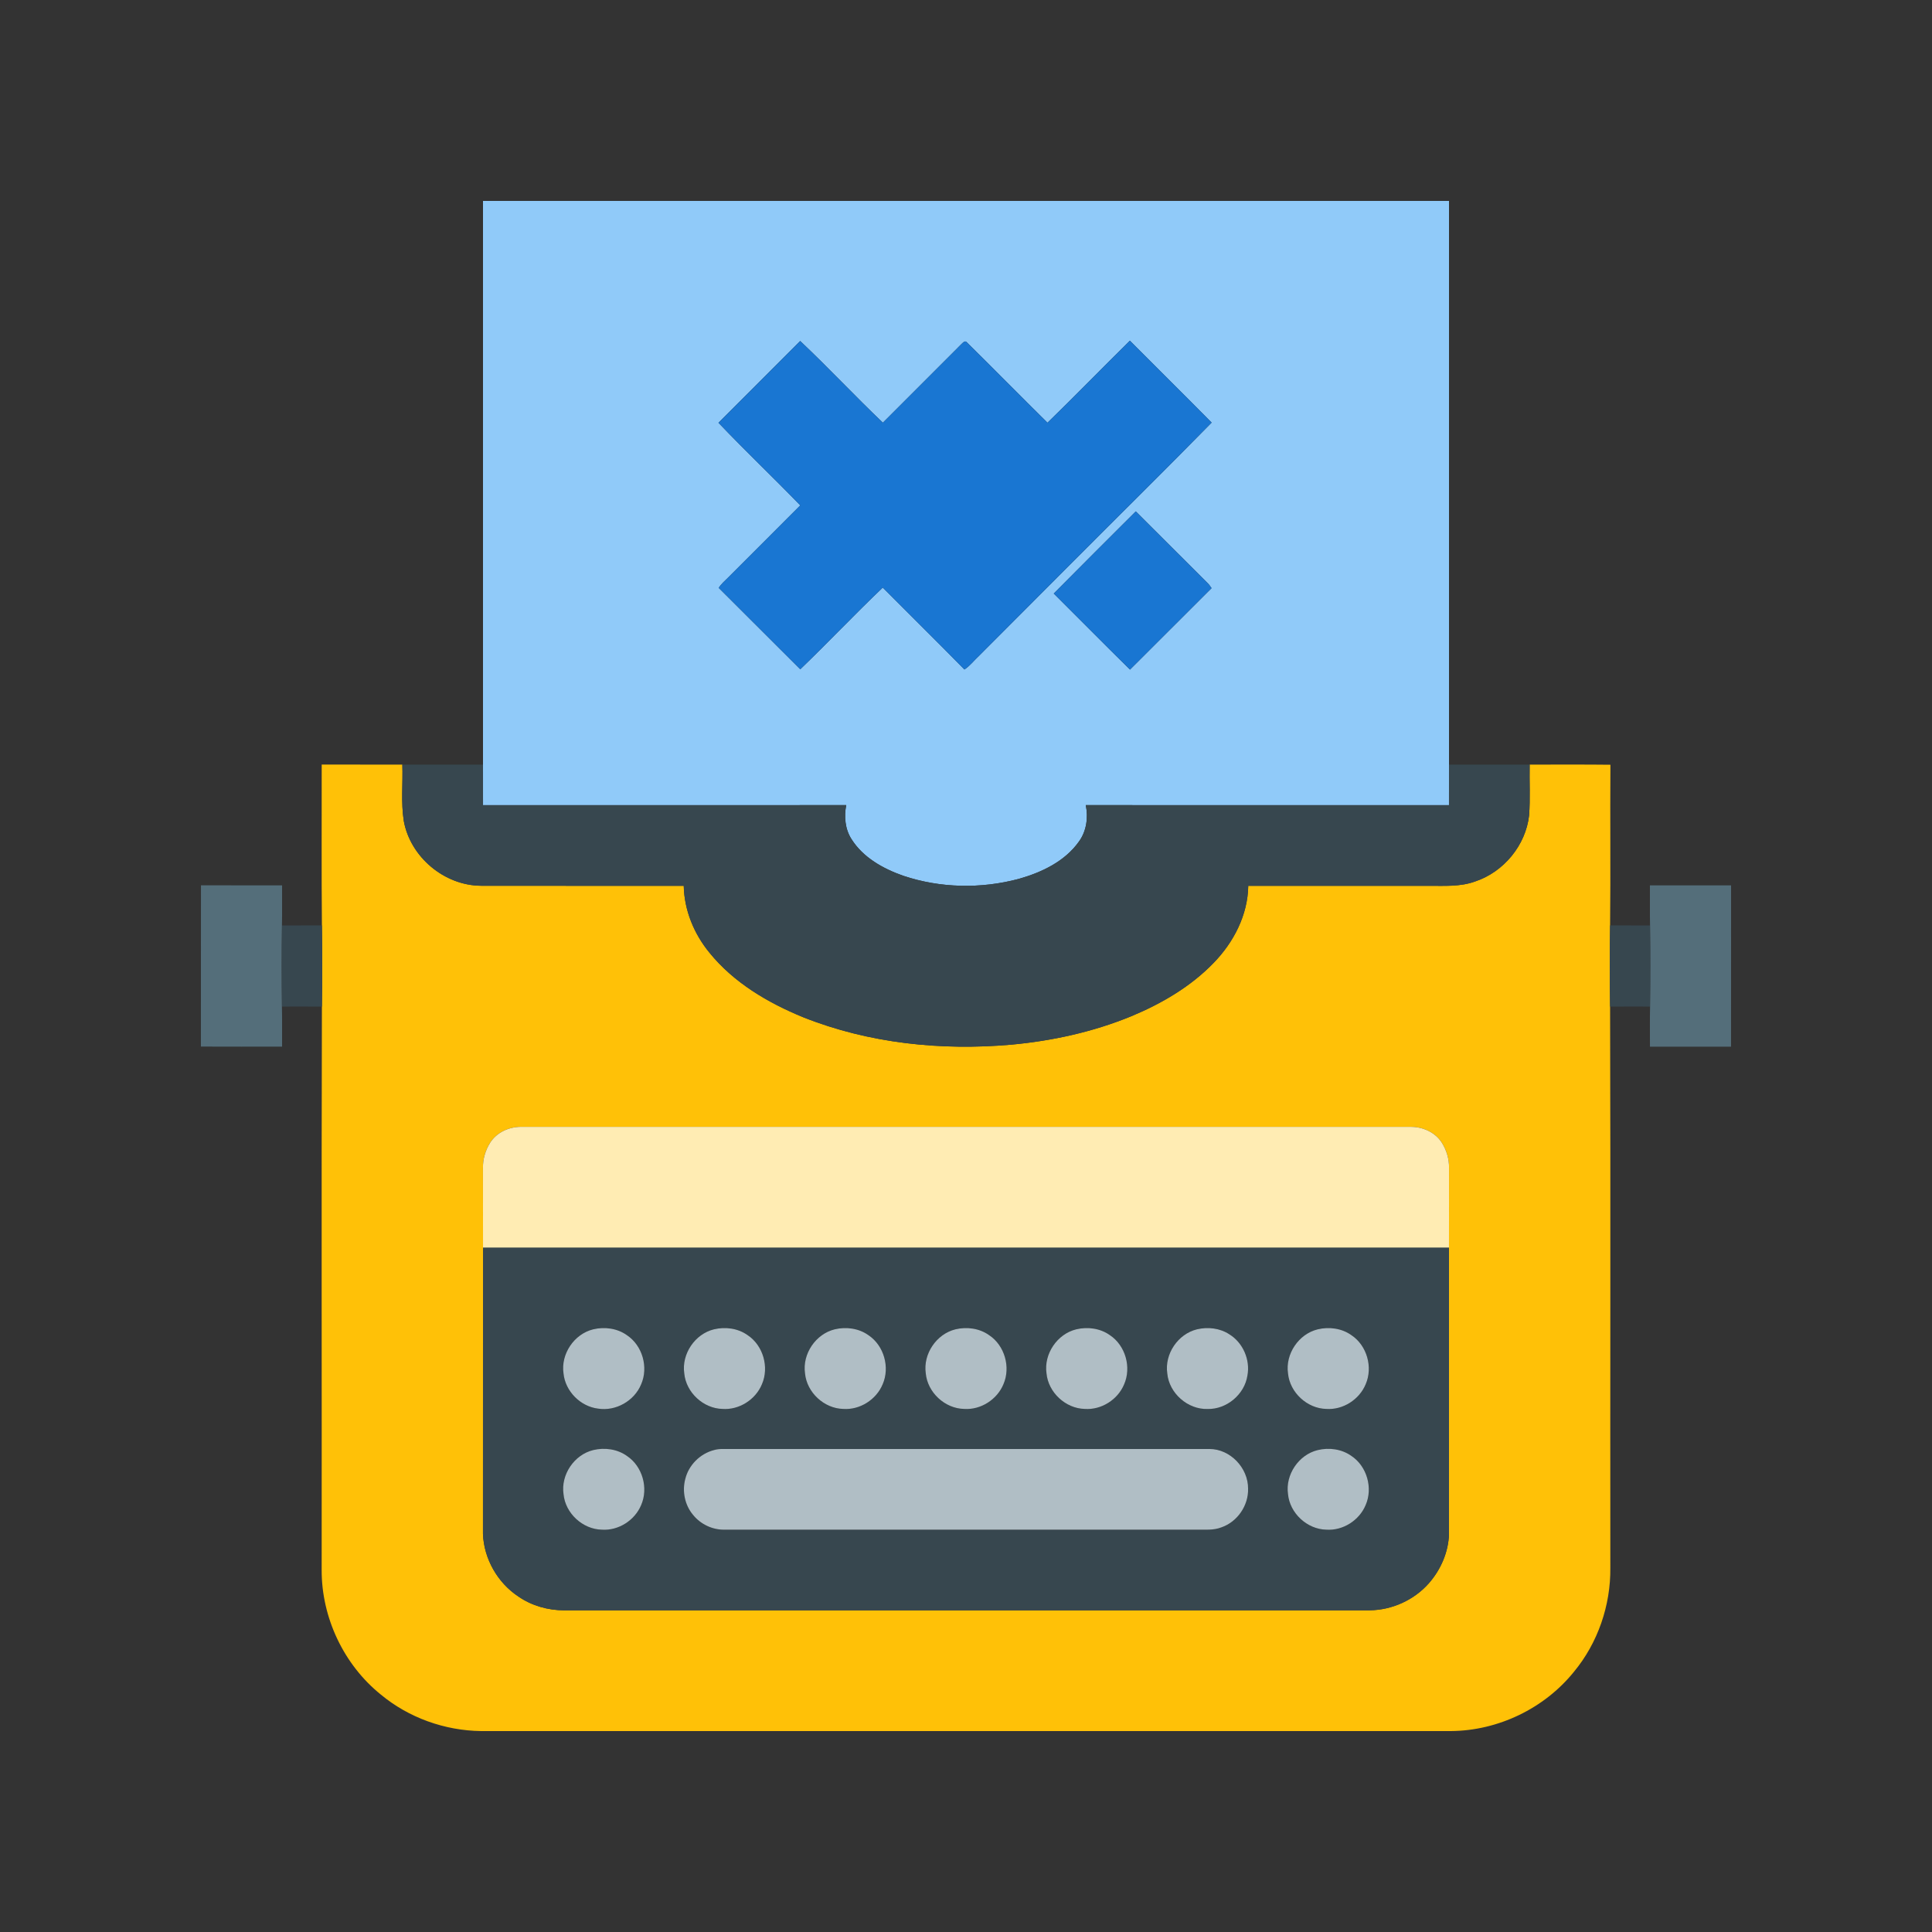 <?xml version="1.0" encoding="UTF-8" ?>
<!DOCTYPE svg PUBLIC "-//W3C//DTD SVG 1.1//EN" "http://www.w3.org/Graphics/SVG/1.1/DTD/svg11.dtd">
<svg width="1024pt" height="1024pt" viewBox="0 0 1024 1024" version="1.1" xmlns="http://www.w3.org/2000/svg">
<rect x="0" y="0" width="1024" height="1024" fill="#333333" stroke="none"/>
<g id="#90caf9ff">
<path fill="#90caf9" opacity="1.00" d=" M 256.00 106.50 C 426.67 106.50 597.33 106.50 768.00 106.50 C 768.00 206.09 768.00 305.67 768.00 405.26 C 767.99 412.42 768.01 419.59 767.99 426.75 C 703.82 426.73 639.66 426.78 575.49 426.73 C 576.82 433.32 575.90 440.46 571.89 445.99 C 564.43 456.56 552.13 462.38 540.00 465.82 C 520.00 471.17 498.35 470.77 478.68 464.16 C 468.04 460.41 457.43 454.50 451.28 444.71 C 447.89 439.39 447.34 432.82 448.51 426.73 C 384.34 426.78 320.18 426.73 256.01 426.75 C 255.98 419.59 256.01 412.42 256.00 405.26 C 256.00 305.67 256.00 206.09 256.00 106.50 M 380.81 224.08 C 394.97 238.94 409.88 253.10 424.17 267.86 C 411.46 280.59 398.72 293.30 386.01 306.04 C 384.25 307.81 382.28 309.44 380.94 311.59 C 395.36 325.96 409.75 340.35 424.16 354.73 C 438.94 340.51 453.03 325.57 467.88 311.43 C 482.28 325.92 496.85 340.26 511.16 354.84 C 514.10 352.96 516.20 350.09 518.75 347.75 C 534.93 331.59 551.08 315.41 567.20 299.20 C 592.17 274.10 617.43 249.27 642.19 223.98 C 627.83 209.43 613.28 195.07 598.87 180.57 C 584.23 194.98 569.92 209.74 555.19 224.05 C 540.88 209.94 526.80 195.58 512.48 181.47 C 511.44 180.16 510.21 181.82 509.44 182.51 C 495.63 196.38 481.77 210.20 467.94 224.04 C 453.08 209.88 439.05 194.83 424.12 180.74 C 409.69 195.19 395.22 209.61 380.81 224.08 M 558.51 314.59 C 572.00 328.00 585.36 341.55 598.92 354.90 C 613.31 340.50 627.74 326.12 642.15 311.73 C 641.52 310.78 640.88 309.84 640.06 309.05 C 627.32 296.43 614.72 283.66 601.98 271.05 C 587.45 285.52 572.96 300.03 558.51 314.59 Z" />
</g>
<g id="#1976d2ff">
<path fill="#1976d2" opacity="1.00" d=" M 380.81 224.08 C 395.22 209.61 409.69 195.19 424.12 180.74 C 439.05 194.83 453.08 209.88 467.94 224.04 C 481.77 210.20 495.63 196.38 509.44 182.51 C 510.21 181.82 511.44 180.16 512.48 181.47 C 526.80 195.58 540.88 209.94 555.19 224.05 C 569.92 209.74 584.23 194.98 598.87 180.57 C 613.28 195.07 627.83 209.43 642.19 223.98 C 617.43 249.27 592.17 274.10 567.20 299.20 C 551.08 315.41 534.93 331.59 518.75 347.75 C 516.20 350.09 514.10 352.96 511.16 354.84 C 496.85 340.26 482.28 325.92 467.88 311.43 C 453.03 325.57 438.94 340.51 424.16 354.73 C 409.75 340.35 395.36 325.96 380.94 311.59 C 382.28 309.44 384.25 307.81 386.01 306.04 C 398.72 293.30 411.46 280.59 424.17 267.86 C 409.88 253.10 394.97 238.94 380.81 224.08 Z" />
<path fill="#1976d2" opacity="1.00" d=" M 558.51 314.59 C 572.96 300.03 587.45 285.52 601.98 271.05 C 614.72 283.66 627.32 296.43 640.06 309.05 C 640.88 309.84 641.52 310.78 642.15 311.73 C 627.74 326.12 613.31 340.50 598.92 354.90 C 585.36 341.55 572.00 328.00 558.51 314.59 Z" />
</g>
<g id="#ffc107ff">
<path fill="#ffc107" opacity="1.00" d=" M 170.51 405.24 C 184.76 405.26 199.00 405.24 213.25 405.25 C 213.60 415.17 212.46 425.20 214.00 435.04 C 217.43 454.22 235.48 469.36 254.97 469.47 C 290.78 469.54 326.59 469.48 362.40 469.50 C 362.67 482.47 367.85 494.99 376.04 504.96 C 388.91 520.85 407.04 531.52 425.75 539.18 C 460.58 553.03 498.85 556.97 536.03 553.69 C 557.73 551.69 579.28 546.96 599.48 538.68 C 615.61 531.97 631.09 522.96 643.30 510.30 C 653.90 499.38 661.37 484.94 661.60 469.50 C 693.41 469.50 725.22 469.50 757.03 469.50 C 765.38 469.46 774.02 470.11 782.01 467.14 C 797.07 462.07 808.66 447.99 810.46 432.16 C 811.11 423.21 810.57 414.22 810.75 405.25 C 825.02 405.30 839.29 405.15 853.56 405.33 C 853.34 433.71 853.70 462.10 853.38 490.48 C 853.16 504.82 853.17 519.18 853.38 533.53 C 853.68 632.69 853.40 731.86 853.51 831.02 C 853.71 850.89 846.90 870.81 834.18 886.13 C 818.52 905.54 794.02 917.30 769.08 917.50 C 597.70 917.50 426.32 917.50 254.93 917.50 C 235.74 917.25 216.66 910.45 201.87 898.18 C 182.18 882.31 170.39 857.34 170.49 832.06 C 170.60 732.55 170.33 633.04 170.62 533.53 C 170.83 519.18 170.84 504.82 170.62 490.48 C 170.35 462.07 170.56 433.65 170.51 405.24 M 259.73 605.76 C 257.27 609.71 255.89 614.36 255.98 619.03 C 256.03 633.10 255.98 647.17 256.01 661.24 C 255.98 711.82 256.03 762.40 255.98 812.97 C 256.46 826.21 263.77 838.97 274.82 846.23 C 281.86 851.09 290.45 853.49 298.97 853.51 C 441.31 853.48 583.66 853.52 726.01 853.49 C 737.82 853.35 749.44 848.07 757.27 839.23 C 763.62 832.03 767.70 822.69 768.00 813.05 C 767.99 762.45 768.01 711.85 767.99 661.24 C 768.02 647.16 767.97 633.07 768.02 618.98 C 768.10 614.32 766.71 609.68 764.26 605.74 C 760.85 600.29 754.36 597.31 748.05 597.26 C 590.70 597.24 433.35 597.25 276.00 597.25 C 269.66 597.28 263.13 600.28 259.73 605.76 Z" />
</g>
<g id="#37474fff">
<path fill="#37474f" opacity="1.00" d=" M 213.25 405.25 C 227.50 405.25 241.75 405.25 256.00 405.26 C 256.01 412.42 255.98 419.59 256.01 426.75 C 320.18 426.73 384.34 426.78 448.51 426.73 C 447.34 432.82 447.89 439.39 451.28 444.71 C 457.43 454.50 468.04 460.41 478.68 464.16 C 498.35 470.77 520.00 471.17 540.00 465.82 C 552.13 462.38 564.43 456.56 571.89 445.99 C 575.90 440.46 576.82 433.32 575.49 426.73 C 639.66 426.78 703.82 426.73 767.99 426.75 C 768.01 419.59 767.99 412.42 768.00 405.26 C 782.25 405.25 796.50 405.25 810.75 405.25 C 810.57 414.22 811.11 423.21 810.46 432.16 C 808.66 447.99 797.07 462.07 782.01 467.14 C 774.02 470.11 765.38 469.46 757.03 469.50 C 725.22 469.50 693.41 469.50 661.60 469.50 C 661.37 484.94 653.90 499.38 643.30 510.30 C 631.09 522.96 615.61 531.97 599.48 538.68 C 579.28 546.96 557.73 551.69 536.03 553.69 C 498.85 556.97 460.58 553.03 425.75 539.18 C 407.04 531.52 388.91 520.85 376.04 504.96 C 367.85 494.99 362.67 482.47 362.40 469.50 C 326.59 469.48 290.78 469.54 254.97 469.47 C 235.48 469.36 217.43 454.22 214.00 435.04 C 212.46 425.20 213.60 415.17 213.25 405.25 Z" />
<path fill="#37474f" opacity="1.00" d=" M 149.43 490.51 C 156.49 490.47 163.55 490.53 170.62 490.48 C 170.84 504.82 170.83 519.18 170.62 533.53 C 163.55 533.47 156.49 533.50 149.42 533.51 C 149.15 519.18 149.13 504.84 149.43 490.51 Z" />
<path fill="#37474f" opacity="1.00" d=" M 853.38 490.48 C 860.44 490.53 867.51 490.47 874.57 490.51 C 874.87 504.84 874.85 519.18 874.58 533.51 C 867.51 533.50 860.44 533.47 853.38 533.53 C 853.17 519.18 853.16 504.82 853.38 490.48 Z" />
<path fill="#37474f" opacity="1.00" d=" M 256.01 661.24 C 426.67 661.25 597.33 661.25 767.99 661.24 C 768.01 711.85 767.99 762.45 768.00 813.05 C 767.70 822.69 763.62 832.03 757.27 839.23 C 749.44 848.07 737.82 853.35 726.01 853.49 C 583.66 853.52 441.31 853.48 298.97 853.51 C 290.45 853.49 281.86 851.09 274.82 846.23 C 263.77 838.97 256.46 826.21 255.98 812.97 C 256.03 762.40 255.98 711.82 256.01 661.24 M 314.38 704.58 C 304.27 707.06 297.15 717.69 298.68 727.98 C 299.62 737.38 307.59 745.44 316.95 746.59 C 326.36 748.11 336.21 742.52 339.82 733.72 C 343.78 724.70 340.53 713.18 332.31 707.70 C 327.19 704.02 320.44 703.11 314.38 704.58 M 378.41 704.57 C 368.30 707.04 361.16 717.66 362.68 727.97 C 363.65 738.05 372.77 746.51 382.89 746.76 C 391.74 747.41 400.48 741.84 403.84 733.67 C 407.77 724.64 404.50 713.13 396.27 707.67 C 391.16 704.01 384.45 703.12 378.41 704.57 M 442.46 704.56 C 432.33 707.01 425.17 717.62 426.68 727.94 C 427.64 738.05 436.80 746.54 446.95 746.76 C 455.75 747.38 464.44 741.85 467.81 733.74 C 471.78 724.72 468.54 713.19 460.32 707.70 C 455.21 704.03 448.50 703.12 442.46 704.56 M 506.41 704.57 C 496.33 707.04 489.20 717.60 490.67 727.87 C 491.60 738.03 500.80 746.56 510.99 746.76 C 519.82 747.37 528.52 741.78 531.86 733.63 C 535.76 724.61 532.50 713.14 524.29 707.69 C 519.18 704.02 512.45 703.12 506.41 704.57 M 570.44 704.57 C 560.33 707.02 553.17 717.62 554.67 727.92 C 555.62 738.04 564.78 746.53 574.93 746.76 C 583.74 747.39 592.45 741.85 595.81 733.73 C 599.78 724.70 596.53 713.16 588.29 707.68 C 583.18 704.02 576.47 703.12 570.44 704.57 M 634.42 704.57 C 624.31 707.04 617.17 717.64 618.68 727.94 C 619.66 738.45 629.51 747.12 640.06 746.79 C 650.18 747.03 659.68 739.02 661.17 729.02 C 662.72 720.74 658.83 711.71 651.66 707.27 C 646.64 703.92 640.21 703.19 634.42 704.57 M 698.40 704.58 C 688.28 707.05 681.15 717.68 682.68 727.98 C 683.66 738.08 692.82 746.54 702.96 746.76 C 711.79 747.38 720.49 741.81 723.84 733.67 C 727.76 724.65 724.52 713.17 716.32 707.70 C 711.20 704.02 704.45 703.11 698.40 704.58 M 314.42 768.57 C 304.31 771.04 297.17 781.64 298.68 791.93 C 299.63 802.06 308.81 810.55 318.98 810.76 C 327.78 811.37 336.45 805.83 339.82 797.73 C 343.77 788.71 340.54 777.20 332.33 771.71 C 327.21 768.02 320.47 767.11 314.42 768.57 M 378.43 768.57 C 371.08 770.46 364.98 776.53 363.20 783.93 C 361.49 790.39 362.95 797.68 367.26 802.83 C 371.24 807.84 377.57 810.88 383.98 810.76 C 467.34 810.73 550.70 810.76 634.05 810.75 C 638.53 810.70 643.18 811.20 647.45 809.50 C 655.87 806.57 661.77 797.93 661.51 789.02 C 661.60 778.05 652.06 767.97 641.00 767.99 C 555.00 768.01 468.99 768.01 382.99 767.99 C 381.45 767.99 379.91 768.13 378.43 768.57 M 698.36 768.59 C 688.29 771.07 681.18 781.64 682.67 791.91 C 683.62 802.05 692.80 810.55 702.98 810.76 C 711.77 811.37 720.46 805.83 723.82 797.72 C 727.78 788.69 724.52 777.15 716.28 771.68 C 711.15 768.01 704.41 767.11 698.36 768.59 Z" />
</g>
<g id="#546e7aff">
<path fill="#546e7a" opacity="1.00" d=" M 106.52 469.24 C 120.85 469.27 135.18 469.23 149.51 469.27 C 149.45 476.35 149.60 483.43 149.43 490.51 C 149.13 504.84 149.15 519.18 149.42 533.51 C 149.61 540.58 149.44 547.66 149.51 554.73 C 135.17 554.74 120.82 554.78 106.48 554.71 C 106.53 526.22 106.46 497.73 106.52 469.24 Z" />
<path fill="#546e7a" opacity="1.00" d=" M 874.49 469.27 C 888.83 469.23 903.17 469.25 917.51 469.27 C 917.48 497.76 917.53 526.26 917.48 554.76 C 903.16 554.74 888.84 554.74 874.51 554.76 C 874.53 547.67 874.40 540.59 874.58 533.51 C 874.85 519.18 874.87 504.84 874.57 490.51 C 874.39 483.43 874.56 476.35 874.49 469.27 Z" />
</g>
<g id="#ffecb3ff">
<path fill="#ffecb3" opacity="1.00" d=" M 259.73 605.76 C 263.13 600.28 269.66 597.28 276.00 597.25 C 433.35 597.25 590.70 597.24 748.05 597.26 C 754.36 597.31 760.85 600.29 764.26 605.74 C 766.71 609.68 768.10 614.32 768.02 618.98 C 767.97 633.07 768.02 647.16 767.99 661.24 C 597.33 661.25 426.67 661.25 256.01 661.24 C 255.98 647.17 256.03 633.10 255.98 619.03 C 255.89 614.36 257.27 609.71 259.73 605.76 Z" />
</g>
<g id="#b0bec5ff">
<path fill="#b0bec5" opacity="1.00" d=" M 314.38 704.58 C 320.44 703.11 327.19 704.02 332.31 707.70 C 340.53 713.18 343.78 724.70 339.82 733.72 C 336.21 742.52 326.36 748.11 316.95 746.59 C 307.59 745.44 299.62 737.38 298.68 727.98 C 297.15 717.69 304.27 707.06 314.38 704.58 Z" />
<path fill="#b0bec5" opacity="1.00" d=" M 378.41 704.57 C 384.45 703.12 391.16 704.01 396.27 707.67 C 404.50 713.13 407.77 724.64 403.84 733.67 C 400.48 741.84 391.74 747.41 382.89 746.76 C 372.77 746.51 363.65 738.05 362.68 727.97 C 361.16 717.66 368.30 707.04 378.41 704.57 Z" />
<path fill="#b0bec5" opacity="1.00" d=" M 442.46 704.56 C 448.50 703.12 455.21 704.03 460.32 707.70 C 468.54 713.19 471.78 724.72 467.81 733.74 C 464.44 741.85 455.75 747.38 446.95 746.76 C 436.80 746.54 427.64 738.05 426.68 727.94 C 425.17 717.62 432.33 707.01 442.46 704.56 Z" />
<path fill="#b0bec5" opacity="1.00" d=" M 506.41 704.57 C 512.45 703.12 519.18 704.02 524.29 707.69 C 532.50 713.14 535.76 724.61 531.86 733.63 C 528.52 741.78 519.82 747.37 510.99 746.76 C 500.80 746.56 491.60 738.03 490.67 727.87 C 489.20 717.60 496.33 707.04 506.41 704.57 Z" />
<path fill="#b0bec5" opacity="1.00" d=" M 570.44 704.57 C 576.47 703.12 583.18 704.02 588.29 707.68 C 596.53 713.16 599.78 724.70 595.81 733.73 C 592.45 741.85 583.74 747.39 574.93 746.76 C 564.78 746.53 555.62 738.04 554.67 727.92 C 553.17 717.62 560.33 707.02 570.44 704.57 Z" />
<path fill="#b0bec5" opacity="1.00" d=" M 634.42 704.57 C 640.21 703.19 646.64 703.92 651.66 707.27 C 658.83 711.71 662.72 720.74 661.17 729.02 C 659.68 739.02 650.18 747.03 640.06 746.79 C 629.51 747.12 619.66 738.45 618.68 727.94 C 617.17 717.64 624.31 707.04 634.42 704.57 Z" />
<path fill="#b0bec5" opacity="1.00" d=" M 698.40 704.58 C 704.45 703.11 711.20 704.02 716.32 707.70 C 724.52 713.17 727.76 724.65 723.84 733.67 C 720.49 741.81 711.79 747.38 702.96 746.76 C 692.82 746.54 683.66 738.08 682.68 727.98 C 681.15 717.68 688.28 707.05 698.40 704.58 Z" />
<path fill="#b0bec5" opacity="1.00" d=" M 314.42 768.57 C 320.47 767.11 327.21 768.02 332.33 771.71 C 340.54 777.20 343.77 788.71 339.82 797.73 C 336.45 805.83 327.78 811.37 318.98 810.76 C 308.81 810.55 299.63 802.06 298.68 791.93 C 297.17 781.64 304.31 771.04 314.42 768.57 Z" />
<path fill="#b0bec5" opacity="1.00" d=" M 378.43 768.57 C 379.91 768.13 381.45 767.99 382.99 767.99 C 468.99 768.01 555.00 768.01 641.00 767.99 C 652.06 767.97 661.60 778.05 661.51 789.02 C 661.77 797.93 655.87 806.57 647.45 809.50 C 643.18 811.20 638.53 810.70 634.05 810.75 C 550.70 810.76 467.34 810.73 383.98 810.76 C 377.57 810.88 371.24 807.84 367.26 802.83 C 362.95 797.68 361.49 790.39 363.20 783.93 C 364.98 776.53 371.08 770.46 378.43 768.57 Z" />
<path fill="#b0bec5" opacity="1.00" d=" M 698.36 768.59 C 704.41 767.11 711.15 768.01 716.28 771.68 C 724.52 777.15 727.78 788.69 723.82 797.72 C 720.46 805.83 711.77 811.37 702.98 810.76 C 692.80 810.55 683.62 802.05 682.67 791.91 C 681.18 781.64 688.29 771.07 698.36 768.59 Z" />
</g>
</svg>
